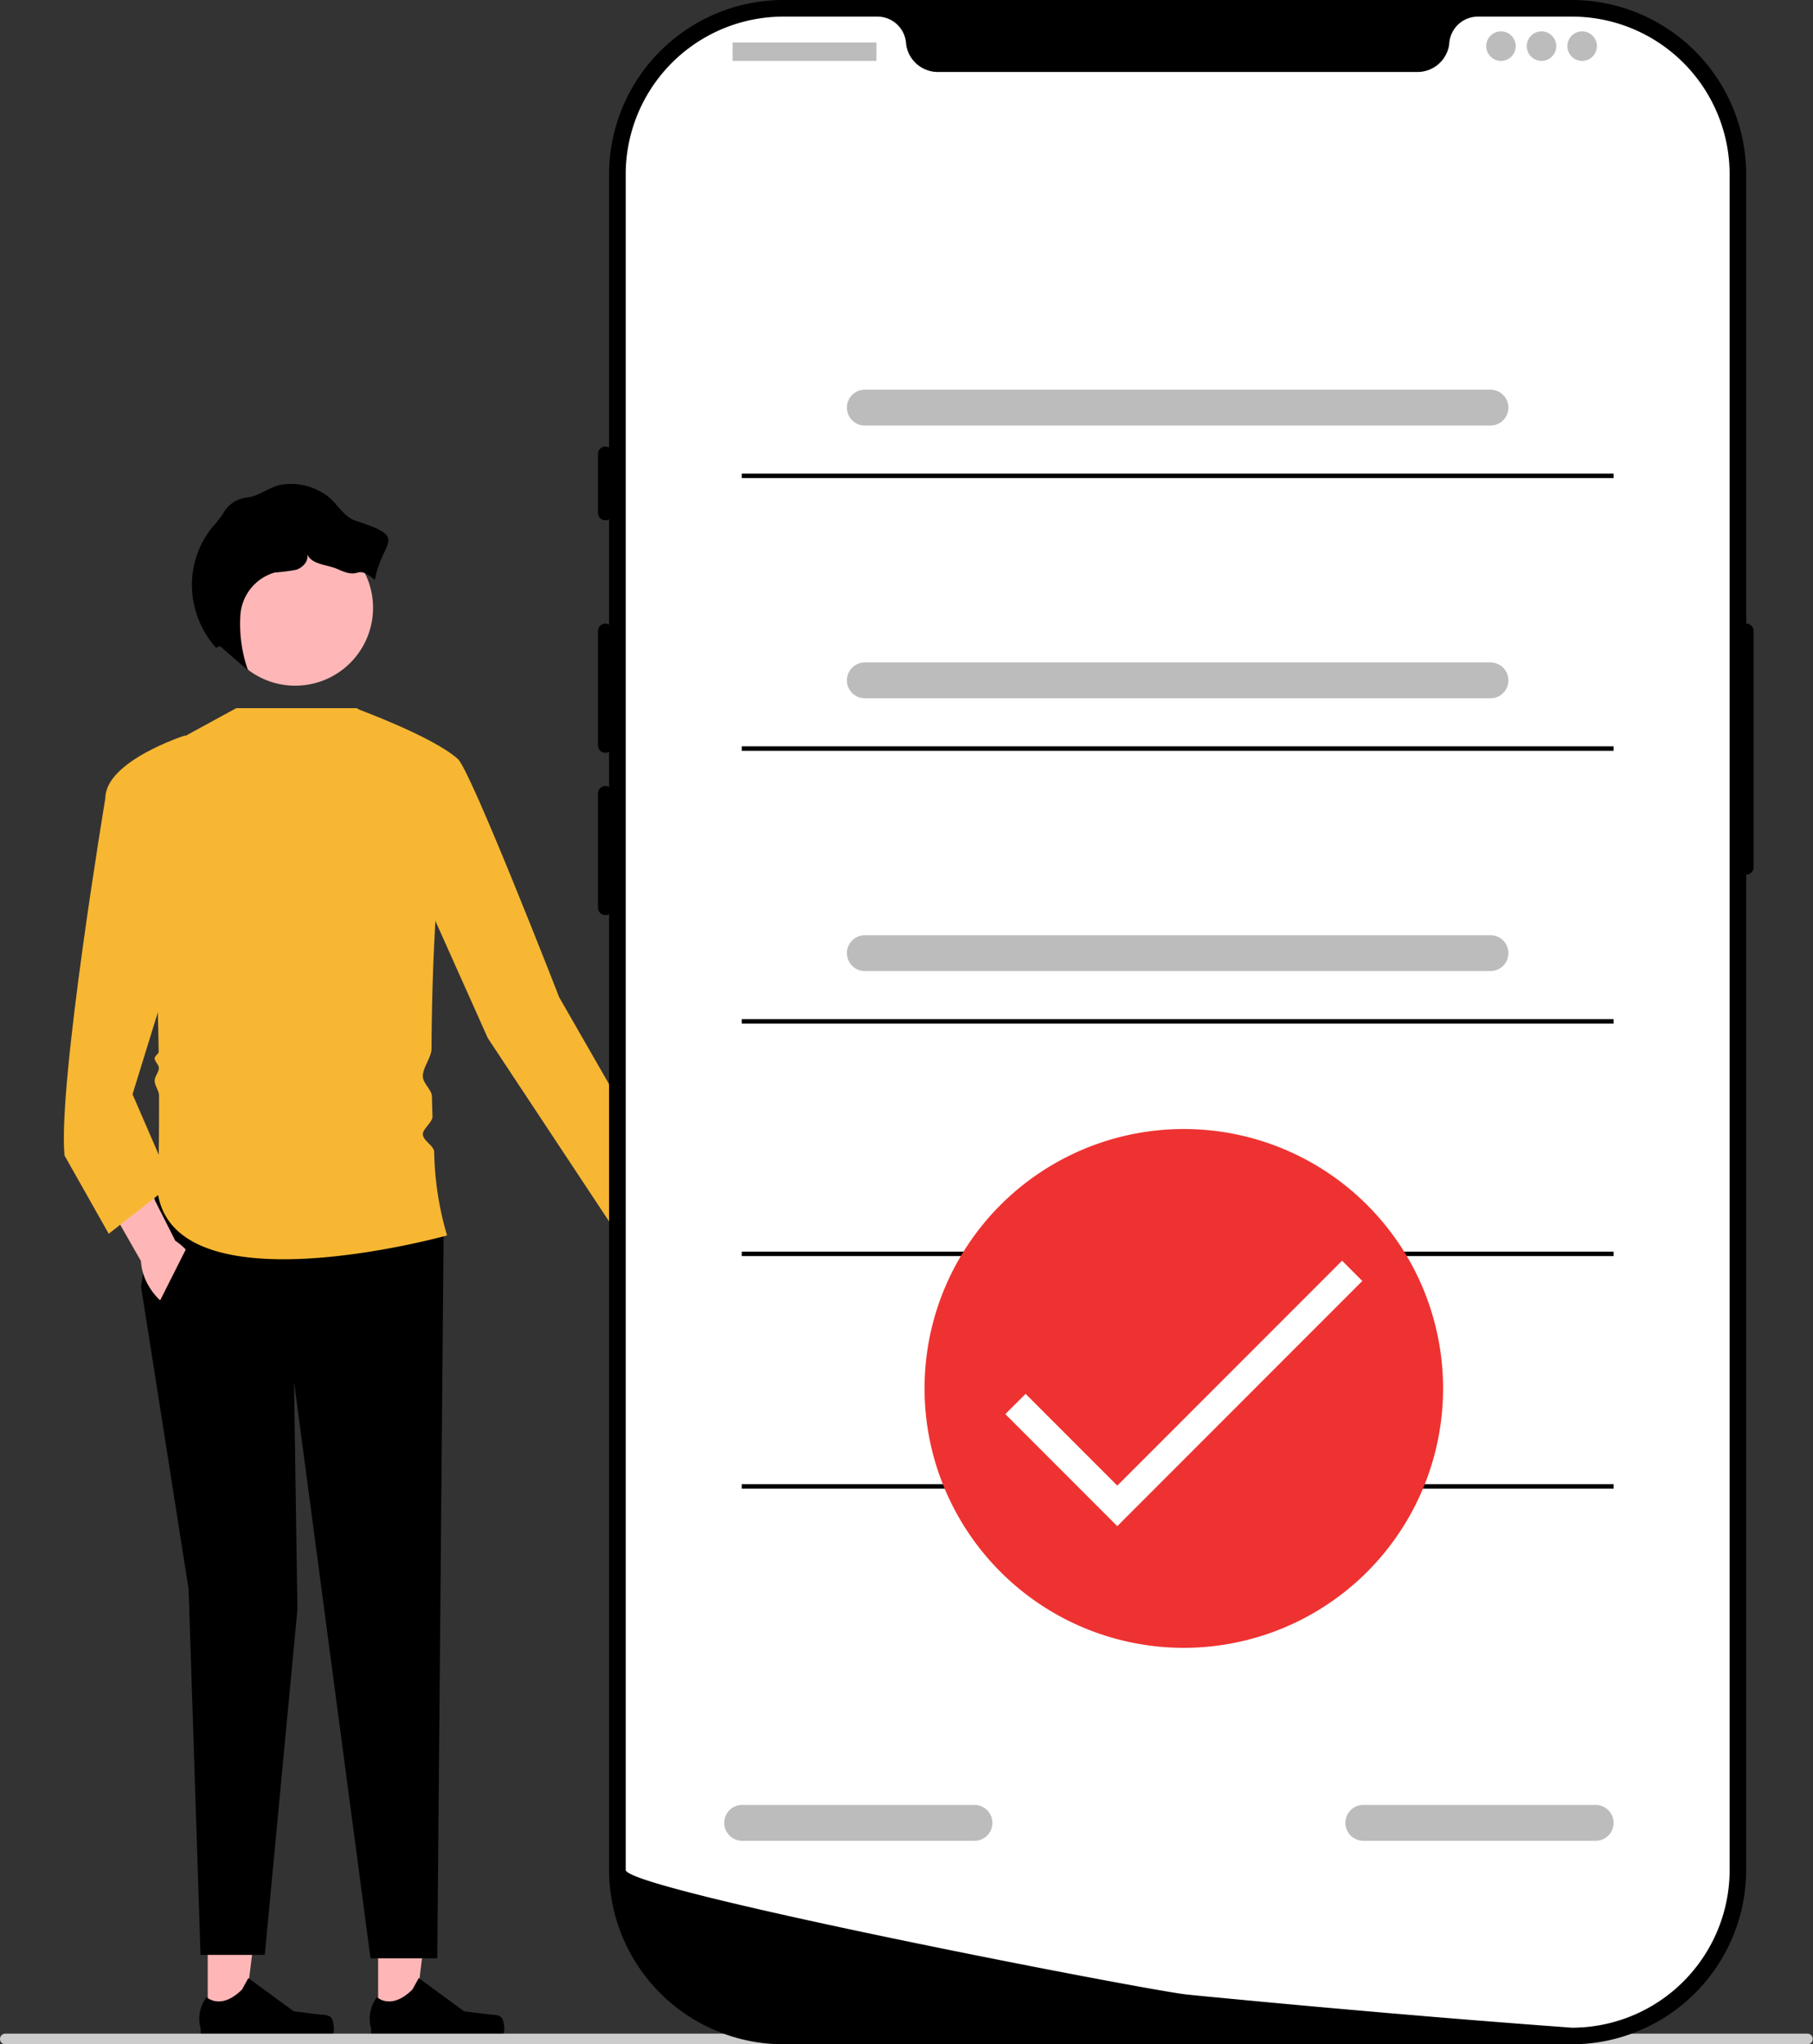 <svg id="Group_3625" data-name="Group 3625" xmlns="http://www.w3.org/2000/svg" xmlns:xlink="http://www.w3.org/1999/xlink" width="126.57" height="142.64" viewBox="0 0 126.57 142.64">
  <rect x="0" y="0" width="126.57" height="142.64" fill="#333333" stroke="none"/>
  <defs>
    <clipPath id="clip-path">
      <rect id="Rectangle_1550" data-name="Rectangle 1550" width="126.57" height="142.64" fill="none"/>
    </clipPath>
  </defs>
  <g id="Group_3415" data-name="Group 3415" transform="translate(0 0)" clip-path="url(#clip-path)">
    <path id="Path_1068" data-name="Path 1068" d="M38.079,67.417c.719,1.392.584,2.892-.3,3.349s-2.186-.3-2.906-1.692a3.905,3.905,0,0,1-.462-1.793l-2.974-5.938,2.817-1.336,2.633,6A3.921,3.921,0,0,1,38.079,67.417Z" transform="translate(10.447 19.942)" fill="#ffb6b6"/>
    <path id="Path_1069" data-name="Path 1069" d="M19.813,108.222h2.535l1.206-9.779H19.813Z" transform="translate(6.584 32.715)" fill="#ffb6b6"/>
    <path id="Path_1070" data-name="Path 1070" d="M28.646,106.452h0a2.188,2.188,0,0,1,.121.717.861.861,0,0,1-.862.861H20.054a.586.586,0,0,1-.586-.586v-.328a2.508,2.508,0,0,1,.41-2.193s.994.949,2.479-.537l.438-.794,3.17,2.32,1.757.216C28.108,106.174,28.449,106.119,28.646,106.452Z" transform="translate(6.438 34.427)"/>
    <path id="Path_1071" data-name="Path 1071" d="M10.885,108.222H13.42l1.206-9.779H10.885Z" transform="translate(3.617 32.715)" fill="#ffb6b6"/>
    <path id="Path_1072" data-name="Path 1072" d="M19.718,106.452h0a2.188,2.188,0,0,1,.121.717.861.861,0,0,1-.862.861h-7.85a.587.587,0,0,1-.588-.586v-.328a2.506,2.506,0,0,1,.412-2.193s.994.949,2.478-.537l.438-.794,3.171,2.32,1.757.216c.384.047.725-.008.922.325" transform="translate(3.471 34.427)"/>
    <path id="Path_1073" data-name="Path 1073" d="M8.458,62.474,7.389,69l3.323,21.125.831,25.515h4.486l2.278-24.091-.237-15.9,5.34,40.231h4.662l.441-50.438Z" transform="translate(2.456 20.762)"/>
    <path id="Path_1074" data-name="Path 1074" d="M14.332,37.087h8.4L30,41.36c-1.131-.288-2,10.2-2.034,19.476,0,.616-.613,1.324-.606,1.925,0,.52.625.933.636,1.436.009.47.023.931.037,1.386.013.376-.69.873-.673,1.235.021.462.763.782.79,1.218a21.927,21.927,0,0,0,.9,5.842S10.3,79.1,8.872,71.029c0,0,.081-2.9.071-6.907,0-.354-.3-.677-.306-1.049,0-.277.3-.6.293-.882,0-.234-.29-.441-.293-.678,0-.143.281-.314.28-.457C8.8,53.439,8.29,43.839,6.5,41.36Z" transform="translate(2.16 12.325)" fill="#f7b733"/>
    <path id="Path_1075" data-name="Path 1075" d="M18.613,37.087s5.443,1.979,7.171,3.553c.917.838,7.071,16.622,7.071,16.622L41.4,72.15l-4.443,1.687L27.87,60.111l-4.036-9.02Z" transform="translate(6.186 12.325)" fill="#f7b733"/>
    <path id="Path_1076" data-name="Path 1076" d="M11.877,67.786c.794,1.351.741,2.857-.12,3.361s-2.2-.181-2.994-1.532a3.92,3.92,0,0,1-.56-1.767L4.913,62.081l2.739-1.487,2.954,5.844A3.947,3.947,0,0,1,11.877,67.786Z" transform="translate(1.633 20.137)" fill="#ffb6b6"/>
    <path id="Path_1077" data-name="Path 1077" d="M14.192,43.972l-2.374-5.459s-5.577,1.78-5.577,4.39c0,0-3.323,19.938-2.849,24.923l3.086,5.46,4.39-3.441L8.14,63.554Z" transform="translate(1.112 12.799)" fill="#f7b733"/>
    <path id="Path_1078" data-name="Path 1078" d="M7.823,70.617l2.8-5.56,3.27,4.51L10.95,72.415Z" transform="translate(2.6 21.62)"/>
    <path id="Path_1079" data-name="Path 1079" d="M16.825,27.756a5.432,5.432,0,1,1-5.432,5.432,5.431,5.431,0,0,1,5.432-5.432" transform="translate(3.786 9.224)" fill="#ffb6b6"/>
    <path id="Path_1080" data-name="Path 1080" d="M21.506,27.926c-.945-.3-1.391-1.426-2.254-1.912a4.2,4.2,0,0,0-3.15-.57c-.646.188-1.21.6-1.856.786a1.985,1.985,0,0,1-.353.065,2.136,2.136,0,0,0-1.64,1.09l-.009.016a7.423,7.423,0,0,1-.751.95,6.413,6.413,0,0,0-1.436,4.092,6.626,6.626,0,0,0,1.683,4.341l.27-.124,1.964,1.7a9.734,9.734,0,0,1-.528-3.937,3.326,3.326,0,0,1,2.386-2.892,13.279,13.279,0,0,0,1.5-.192c.481-.153.923-.648.758-1.124.3.787,1.408.741,2.173,1.093,1.711.789,1.085-.43,2.57.729C23.333,29.251,25.254,29.126,21.506,27.926Z" transform="translate(3.342 8.417)"/>
    <path id="Path_1081" data-name="Path 1081" d="M0,106.875a.372.372,0,0,0,.369.372H126.2a.372.372,0,0,0,0-.743H.372a.37.37,0,0,0-.372.369v0" transform="translate(0 35.394)" fill="#ccc"/>
    <path id="Path_1082" data-name="Path 1082" d="M99.131,142.64H44.086a12.187,12.187,0,0,1-12.172-12.172V12.173A12.187,12.187,0,0,1,44.086,0H99.131A12.187,12.187,0,0,1,111.3,12.173V130.468A12.187,12.187,0,0,1,99.131,142.64Z" transform="translate(10.606 0)"/>
    <path id="Path_1083" data-name="Path 1083" d="M91.629,32.66a.515.515,0,0,0-.514.516V49.653a.515.515,0,1,0,1.03,0h0V33.176a.517.517,0,0,0-.516-.516" transform="translate(30.28 10.854)"/>
    <path id="Path_1084" data-name="Path 1084" d="M109.856,11.884V130.178a11.017,11.017,0,0,1-10.3,10.992h0c-.085,0-.171.009-.257.012-.152.008-.3.011-.458.011l-1.6-.119c-1.046-.077-2.567-.193-4.465-.345q-.853-.066-1.8-.144c-1.262-.1-2.646-.217-4.132-.345-.593-.049-1.206-.1-1.831-.157-3.2-.276-6.78-.6-10.557-.963q-.957-.088-1.931-.185c-.171-.019-.342-.033-.514-.052-2.694-.265-39.224-7.324-39.224-8.7V11.884A11.012,11.012,0,0,1,43.8.87h6.578A2.008,2.008,0,0,1,52.36,2.737c.008.069.016.139.029.209a2.237,2.237,0,0,0,2.226,1.787H88.025a2.238,2.238,0,0,0,2.228-1.787c.012-.069.02-.14.028-.209A2.008,2.008,0,0,1,92.265.87h6.576a11.012,11.012,0,0,1,11.014,11.012Z" transform="translate(10.895 0.289)" fill="#fff"/>
    <path id="Path_1085" data-name="Path 1085" d="M31.851,23.384a.517.517,0,0,0-.516.514v4.121a.515.515,0,1,0,1.03,0h0V23.9a.515.515,0,0,0-.514-.514" transform="translate(10.413 7.771)"/>
    <path id="Path_1086" data-name="Path 1086" d="M31.851,32.66a.517.517,0,0,0-.516.516v7.981a.515.515,0,1,0,1.03,0h0V33.176a.515.515,0,0,0-.514-.516" transform="translate(10.413 10.854)"/>
    <path id="Path_1087" data-name="Path 1087" d="M31.851,41.163a.517.517,0,0,0-.516.514v7.982a.515.515,0,0,0,1.03,0V41.677a.515.515,0,0,0-.514-.514" transform="translate(10.413 13.68)"/>
    <path id="Path_1088" data-name="Path 1088" d="M38.427,2.223h9.964a.039.039,0,0,1,.039.039V3.473a.038.038,0,0,1-.039.037H38.427a.038.038,0,0,1-.039-.037V2.262a.039.039,0,0,1,.039-.039" transform="translate(12.757 0.739)" fill="#bcbcbc"/>
    <path id="Path_1089" data-name="Path 1089" d="M78.907,1.643a1.03,1.03,0,1,1-1.03,1.03,1.03,1.03,0,0,1,1.03-1.03" transform="translate(25.881 0.546)" fill="#bcbcbc"/>
    <path id="Path_1090" data-name="Path 1090" d="M81.033,1.643A1.03,1.03,0,1,1,80,2.673a1.03,1.03,0,0,1,1.03-1.03" transform="translate(26.587 0.546)" fill="#bcbcbc"/>
    <path id="Path_1091" data-name="Path 1091" d="M83.159,1.643a1.03,1.03,0,1,1-1.03,1.03,1.03,1.03,0,0,1,1.03-1.03" transform="translate(27.294 0.546)" fill="#bcbcbc"/>
    <path id="Path_1092" data-name="Path 1092" d="M89.308,22.908H45.627a1.248,1.248,0,0,1,0-2.5h43.68a1.248,1.248,0,0,1,0,2.5" transform="translate(14.748 6.783)" fill="#bcbcbc"/>
    <path id="Path_1093" data-name="Path 1093" d="M87.971,97.025H71.747a1.248,1.248,0,0,1,0-2.5H87.971a1.248,1.248,0,0,1,0,2.5" transform="translate(23.429 31.414)" fill="#bcbcbc"/>
    <path id="Path_1094" data-name="Path 1094" d="M55.421,97.025H39.2a1.248,1.248,0,0,1,0-2.5H55.421a1.248,1.248,0,0,1,0,2.5" transform="translate(12.611 31.414)" fill="#bcbcbc"/>
    <rect id="Rectangle_1545" data-name="Rectangle 1545" width="60.866" height="0.312" transform="translate(51.782 33.044)"/>
    <path id="Path_1095" data-name="Path 1095" d="M89.308,37.193H45.627a1.248,1.248,0,0,1,0-2.5h43.68a1.248,1.248,0,0,1,0,2.5" transform="translate(14.748 11.53)" fill="#bcbcbc"/>
    <rect id="Rectangle_1546" data-name="Rectangle 1546" width="60.866" height="0.312" transform="translate(51.782 52.075)"/>
    <path id="Path_1096" data-name="Path 1096" d="M89.308,51.477H45.627a1.248,1.248,0,0,1,0-2.5h43.68a1.248,1.248,0,0,1,0,2.5" transform="translate(14.748 16.277)" fill="#bcbcbc"/>
    <rect id="Rectangle_1547" data-name="Rectangle 1547" width="60.866" height="0.312" transform="translate(51.782 71.108)"/>
    <rect id="Rectangle_1548" data-name="Rectangle 1548" width="60.866" height="0.312" transform="translate(51.782 87.331)"/>
    <rect id="Rectangle_1549" data-name="Rectangle 1549" width="60.866" height="0.312" transform="translate(51.782 103.557)"/>
    <path id="Path_1097" data-name="Path 1097" d="M66.544,59.127a18.1,18.1,0,1,1-18.1,18.1,18.1,18.1,0,0,1,18.1-18.1" transform="translate(16.101 19.65)" fill="#ee3231"/>
    <path id="Path_1098" data-name="Path 1098" d="M53.208,75.845l7.109,7.109,16.4-16.4" transform="translate(17.683 22.118)" fill="none" stroke="#fff" stroke-width="2"/>
  </g>
</svg>
